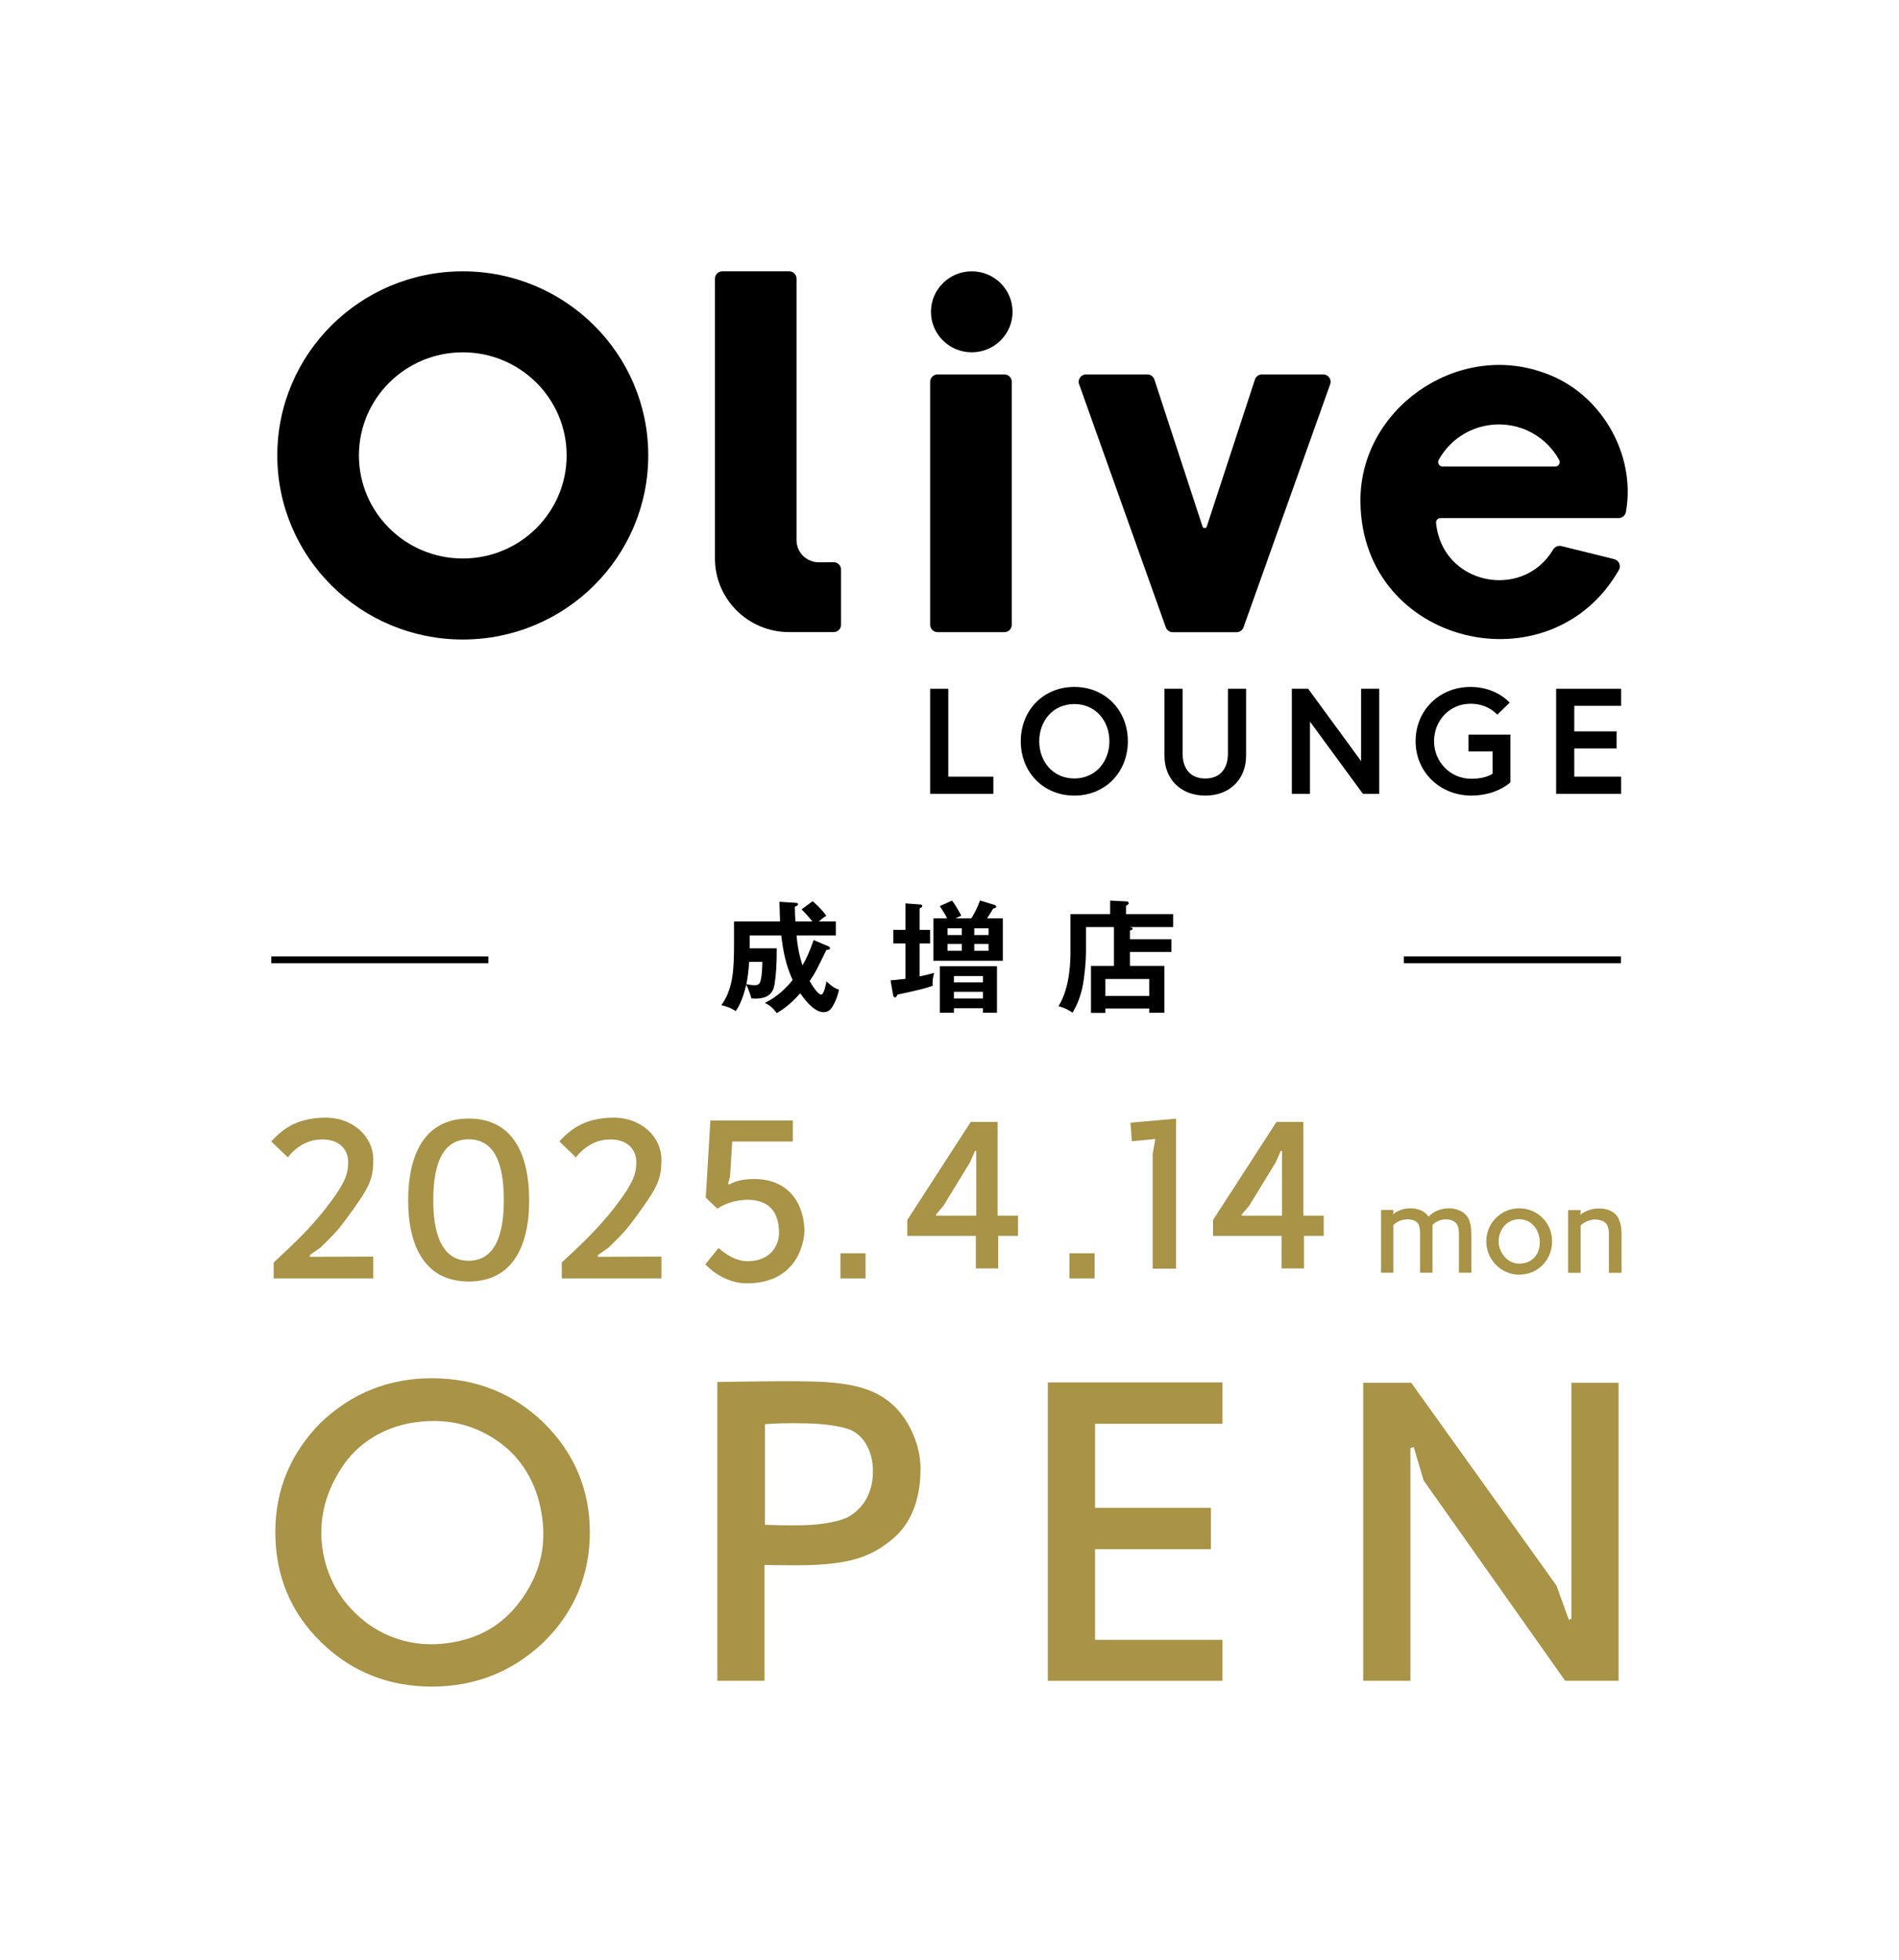 <svg width="280" height="289" viewBox="0 0 280 289" fill="none" xmlns="http://www.w3.org/2000/svg">
<rect width="280" height="289" fill="white"/>
<path d="M148.087 55.199H138.241C137.635 55.199 137.148 55.685 137.148 56.286V92.112C137.148 92.712 137.639 93.199 138.241 93.199H148.087C148.692 93.199 149.179 92.712 149.179 92.112V56.286C149.179 55.685 148.689 55.199 148.087 55.199Z" fill="black"/>
<path d="M143.281 40C139.959 40 137.266 42.673 137.266 45.97C137.266 49.266 139.959 51.94 143.281 51.94C146.603 51.94 149.296 49.266 149.296 45.97C149.296 42.673 146.606 40 143.281 40Z" fill="black"/>
<path d="M68.236 40C53.133 40 40.888 52.153 40.888 67.141C40.888 82.129 53.133 94.282 68.236 94.282C83.338 94.282 95.583 82.129 95.583 67.141C95.583 52.153 83.338 40 68.236 40ZM68.236 82.339C59.779 82.339 52.922 75.533 52.922 67.141C52.922 58.749 59.779 51.943 68.236 51.943C76.692 51.943 83.549 58.749 83.549 67.141C83.549 75.533 76.692 82.339 68.236 82.339Z" fill="black"/>
<path d="M122.911 82.886L120.745 82.898C118.926 82.908 117.446 81.446 117.446 79.64V41.084C117.446 40.483 116.956 40 116.354 40H106.508C105.902 40 105.416 40.486 105.416 41.084V82.336C105.416 88.331 110.313 93.192 116.354 93.192H122.917C123.522 93.192 124.009 92.705 124.009 92.108V83.97C124.009 83.369 123.516 82.879 122.911 82.882" fill="black"/>
<path d="M195.099 55.199H186.076C185.602 55.199 185.182 55.501 185.035 55.949L177.93 77.638C177.834 77.937 177.408 77.937 177.312 77.638L170.208 55.949C170.06 55.501 169.641 55.199 169.167 55.199H160.144C159.388 55.199 158.859 55.94 159.112 56.648L171.893 92.484C172.046 92.916 172.46 93.208 172.924 93.208H182.319C182.783 93.208 183.196 92.919 183.35 92.484L196.13 56.648C196.383 55.943 195.855 55.199 195.099 55.199Z" fill="black"/>
<path d="M227.738 54.995C214.817 50.23 200.377 60.351 200.592 74.068C200.874 95.217 228.673 101.638 238.705 84.014C239.057 83.394 238.705 82.606 238.01 82.434L230.22 80.508C229.749 80.391 229.259 80.6 229.013 81.017C224.484 88.614 212.597 86.201 211.739 77.062C211.719 76.69 212.017 76.379 212.395 76.379H238.654C239.186 76.379 239.64 75.997 239.737 75.476C241.271 66.909 235.983 57.859 227.738 54.995ZM229.314 68.775H212.706C212.203 68.775 211.892 68.241 212.132 67.802C213.849 64.687 217.177 62.573 221.008 62.573C224.839 62.573 228.17 64.687 229.89 67.802C230.131 68.241 229.82 68.775 229.317 68.775" fill="black"/>
<path d="M232.121 107.823H238.363V110.347H232.121V114.505H239.033V117.029H229.446V101.541H239.033V104.062H232.121V107.823Z" fill="black"/>
<path d="M137.148 101.541H139.823V114.508H146.466V117.029H137.148V101.541Z" fill="black"/>
<path d="M166.296 109.282C166.296 113.863 162.952 117.293 158.404 117.293C153.855 117.293 150.511 113.863 150.511 109.282C150.511 104.701 153.855 101.271 158.404 101.271C162.952 101.271 166.296 104.701 166.296 109.282ZM163.577 109.282C163.577 106.294 161.549 103.795 158.404 103.795C155.258 103.795 153.231 106.294 153.231 109.282C153.231 112.27 155.258 114.769 158.404 114.769C161.549 114.769 163.577 112.267 163.577 109.282Z" fill="black"/>
<path d="M181.056 101.541H183.731V111.408C183.731 114.816 181.39 117.292 177.712 117.292C174.035 117.292 171.694 114.813 171.694 111.408V101.541H174.368V111.078C174.368 113.29 175.483 114.772 177.712 114.772C179.942 114.772 181.056 113.29 181.056 111.078V101.541Z" fill="black"/>
<path d="M192.881 101.541L200.687 112.206V101.541H203.359V117.029H200.953L193.15 106.386V117.029H190.476V101.541H192.881Z" fill="black"/>
<path d="M220.074 114.06V110.786H216.528V108.306H222.703V115.344C222.703 115.344 220.721 117.289 216.928 117.289C212.357 117.289 208.725 113.86 208.725 109.279C208.725 104.698 212.248 101.271 216.819 101.271C220.653 101.271 222.591 103.595 222.591 103.595L220.765 105.366C220.765 105.366 219.471 103.751 216.819 103.751C213.674 103.751 211.444 106.294 211.444 109.282C211.444 112.27 213.786 114.813 216.928 114.813C219.157 114.813 220.074 114.063 220.074 114.063" fill="black"/>
<path d="M238.649 203.861V247.793H230.778L209.91 218.261L208.446 213.318L207.958 213.501V247.793H201.002V203.861H208.08L229.496 233.759L231.327 238.823L231.693 238.64V203.861H238.649Z" fill="#A89346"/>
<path d="M154.502 203.807H180.251V209.909H161.458V222.295H178.542V228.397H161.458V241.76H180.251V247.8H154.502V203.807Z" fill="#A89346"/>
<path d="M121.817 230.593C119.254 230.837 115.837 230.776 112.725 230.715V247.799H105.77V203.746C106.502 203.746 117.424 203.501 121.634 203.746C125.783 204.051 129.139 204.722 131.824 207.285C134.02 209.359 135.729 213.02 135.729 216.498C135.729 219.915 134.935 224.064 131.701 226.81C128.773 229.311 125.966 230.227 121.817 230.593ZM112.786 224.796C114.251 224.857 116.386 224.918 118.583 224.857C121.329 224.796 124.135 224.247 125.295 223.515C127.613 222.05 128.712 219.732 128.712 216.864C128.712 214.057 127.43 211.922 125.905 211.068C124.929 210.396 121.939 209.908 119.01 209.847C116.02 209.786 114.129 209.847 112.786 209.969V224.796Z" fill="#A89346"/>
<path d="M63.66 248.654C57.314 248.654 51.762 246.457 47.307 242.064C42.792 237.671 40.596 232.179 40.596 225.895C40.596 219.61 42.853 214.241 47.246 209.786C51.823 205.393 57.314 203.197 63.66 203.197C70.127 203.197 75.68 205.393 80.195 209.786C84.649 214.18 86.968 219.61 86.968 225.895C86.968 232.241 84.649 237.671 80.195 242.064C75.68 246.396 70.127 248.654 63.66 248.654ZM47.612 228.763C48.406 233.278 50.724 236.817 54.385 239.501C58.107 242.064 62.256 242.918 66.772 242.125C71.287 241.332 74.643 239.135 77.205 235.352C79.768 231.569 80.622 227.481 79.829 223.027C79.097 218.573 76.839 214.79 73.239 212.349C69.517 209.847 65.551 209.054 60.975 209.725C56.521 210.397 52.616 212.837 50.297 216.498C47.856 220.281 46.88 224.369 47.612 228.763Z" fill="#A89346"/>
<path d="M161.399 184.772V188.475H157.695V184.772H161.399Z" fill="#A89346"/>
<path d="M127.623 184.772V188.475H123.92V184.772H127.623Z" fill="#A89346"/>
<path d="M147.096 165.401V179.231H150.096V182.201H147.186V187.001H143.886V182.201H133.776V179.861L143.136 165.401H147.096ZM138.006 179.231H143.946V169.691L143.766 169.661L143.016 171.371L139.086 177.791L138.006 179.051V179.231Z" fill="#A89346"/>
<path d="M173.406 164.921V187.031H169.956V170.141L170.346 167.921L166.896 168.251L166.686 165.521L173.406 164.921ZM192.176 165.401V179.231H195.176V182.201H192.266V187.001H188.966V182.201H178.856V179.861L188.216 165.401H192.176ZM183.086 179.231H189.026V169.691L188.846 169.661L188.096 171.371L184.166 177.791L183.086 179.051V179.231Z" fill="#A89346"/>
<path d="M110.126 189.2C107.837 189.2 105.612 188.08 104 186.401L105.935 183.998C107.289 185.15 108.707 185.94 110.191 185.94C113.898 185.94 114.866 183.274 114.866 181.792C114.866 178.928 113.64 177.216 110.964 176.92C109.191 176.722 107.127 177.249 105.773 178.204L104.064 176.558L104.742 165.2H116.897V168.294H107.966L107.643 173.463L107.353 174.484L107.514 174.648C108.611 173.99 109.868 173.825 111.222 173.825C116.123 173.825 118.445 177.216 118.606 181.2C118.67 182.846 117.735 189.2 110.126 189.2Z" fill="#A89346"/>
<path d="M82.837 186.127C84.64 184.388 87.603 181.876 90.565 178.076C93.496 174.308 93.818 172.956 93.818 171.281C93.818 169.606 92.626 167.868 89.76 167.996C87.248 168.029 85.445 169.864 84.93 170.637L82.482 168.286C84.447 166.064 86.701 164.873 90.179 164.776C94.558 164.647 97.521 167.642 97.521 170.927C97.521 173.922 96.974 175.017 93.625 179.589C91.95 181.876 91.048 182.617 89.728 183.937L88.15 185.032V185.289L97.521 185.257V188.477H82.837V186.127Z" fill="#A89346"/>
<path d="M69.101 188.93C62.661 188.93 60.181 183.714 60.181 176.983C60.181 170.285 62.564 164.907 69.101 164.907C75.703 164.907 78.022 170.285 78.022 176.983C78.022 183.714 75.574 188.93 69.101 188.93ZM63.885 176.983C63.885 180.912 64.69 185.871 69.101 185.871C73.513 185.871 74.286 180.912 74.286 176.983C74.286 172.99 73.61 167.966 69.101 167.966C64.593 167.966 63.885 172.99 63.885 176.983Z" fill="#A89346"/>
<path d="M40.354 186.127C42.158 184.388 45.12 181.876 48.083 178.076C51.014 174.308 51.336 172.956 51.336 171.281C51.336 169.606 50.144 167.868 47.278 167.996C44.766 168.029 42.963 169.864 42.447 170.637L40 168.286C41.964 166.064 44.219 164.873 47.697 164.776C52.076 164.647 55.039 167.642 55.039 170.927C55.039 173.922 54.491 175.017 51.142 179.589C49.468 181.876 48.566 182.617 47.246 183.937L45.668 185.032V185.289L55.039 185.257V188.477H40.354V186.127Z" fill="#A89346"/>
<path d="M231.211 187.653V178.399H233.059V178.857L232.974 179.009L233.008 179.094C233.754 178.484 234.788 178.162 235.804 178.162C236.991 178.162 238.143 178.62 238.635 179.636C238.974 180.331 239.093 181.026 239.093 182.145V187.653H237.228V181.772C237.228 181.297 237.093 180.789 236.906 180.501C236.533 179.925 235.686 179.806 235.279 179.789C234.771 179.772 233.855 179.942 233.059 180.653V187.653H231.211Z" fill="#A89346"/>
<path d="M224.538 186.259C226.419 185.971 227.284 184.276 226.979 182.48C226.673 180.734 225.318 179.48 223.436 179.802C221.775 180.09 220.741 181.819 221.012 183.564C221.334 185.327 222.877 186.564 224.538 186.259ZM219.148 183.005C219.148 180.31 221.318 178.141 224.012 178.141C226.792 178.141 228.877 180.395 228.843 183.005C228.877 185.734 226.741 187.92 224.012 187.92C221.318 187.92 219.148 185.717 219.148 183.005Z" fill="#A89346"/>
<path d="M203.637 187.634V178.38H205.45V178.837L205.366 178.99L205.382 179.041C206.043 178.482 206.908 178.16 207.874 178.143C208.976 178.109 210.094 178.515 210.637 179.38C211.349 178.583 212.467 178.143 213.637 178.143C214.789 178.143 215.976 178.617 216.501 179.617C216.84 180.312 216.942 181.007 216.942 182.126V187.634H215.111V181.753C215.111 181.278 215.009 180.804 214.84 180.532C214.399 179.821 213.501 179.753 213.077 179.77C212.535 179.787 211.857 179.99 211.213 180.566V187.634H209.382V181.753C209.382 181.278 209.315 180.837 209.162 180.532C208.84 179.804 207.772 179.736 207.365 179.77C206.874 179.804 206.145 179.939 205.45 180.6V187.634H203.637Z" fill="#A89346"/>
<path fill-rule="evenodd" clip-rule="evenodd" d="M72 142H40V141H72V142Z" fill="black"/>
<path fill-rule="evenodd" clip-rule="evenodd" d="M239 142H207V141H239V142Z" fill="black"/>
<path d="M118.184 134.068L119.822 132.862C120.11 133.114 120.974 133.834 121.838 135.004C121.586 135.166 121.352 135.328 120.722 135.85H123.242V137.92H117.446C117.662 140.332 118.148 141.79 118.328 142.33C118.976 141.196 119.426 140.134 119.966 138.586L122.162 139.522C122.27 139.558 122.378 139.684 122.378 139.81C122.378 139.972 122.252 139.99 121.838 140.062C120.398 143.014 120.164 143.518 119.372 144.634C119.732 145.228 120.578 146.632 121.082 146.632C121.514 146.632 121.82 144.886 121.856 144.688C122.702 145.48 123.134 145.714 123.71 145.912C123.35 147.568 122.702 148.468 122.594 148.63C122.162 149.224 121.586 149.224 121.406 149.224C119.966 149.224 118.472 147.118 117.986 146.434C116.456 148.216 115.07 149.044 114.53 149.368C114.044 148.702 113.63 148.288 112.784 147.856C114.602 146.938 115.88 145.732 116.87 144.472C115.88 142.312 115.484 140.35 115.196 137.92H110.552C110.552 138.496 110.552 139.054 110.534 139.81H114.53C114.53 142.294 114.422 143.68 114.224 144.994C114.08 145.858 113.792 147.226 111.344 147.226C111.2 147.226 111.074 147.208 110.786 147.19C110.678 146.632 110.192 145.462 110.03 145.174C109.472 147.604 108.752 148.666 108.482 149.062C107.726 148.558 106.898 148.306 106.358 148.198C108.194 145.66 108.23 142.564 108.23 138.73V135.85H115.016C114.962 134.374 114.944 133.798 114.926 132.952L117.266 133.096C117.464 133.114 117.662 133.114 117.662 133.312C117.662 133.528 117.338 133.636 117.194 133.672C117.212 134.824 117.248 135.4 117.284 135.85H119.786C119.642 135.67 118.796 134.626 118.184 134.068ZM112.406 141.808H110.462C110.372 143.122 110.246 144.166 110.048 145.102C110.336 145.138 110.804 145.246 111.236 145.246C111.668 145.246 111.956 145.174 112.118 144.67C112.244 144.328 112.388 143.356 112.406 141.808ZM140.9 135.382H143.222C143.654 134.698 144.104 133.87 144.5 132.754L146.588 133.402C146.696 133.438 146.894 133.51 146.894 133.654C146.894 133.816 146.714 133.888 146.426 133.96C146.03 134.626 145.958 134.77 145.544 135.382H147.866V141.646H137.624V135.382H139.658C139.37 134.824 139.208 134.572 138.578 133.582L140.378 132.772C140.864 133.42 141.17 133.96 141.746 134.986L140.9 135.382ZM143.654 137.848H145.76V136.858H143.654V137.848ZM145.76 139.162H143.654V140.17H145.76V139.162ZM141.818 139.162H139.712V140.17H141.818V139.162ZM139.712 137.848H141.818V136.858H139.712V137.848ZM144.932 148.648H140.648V149.314H138.578V142.438H147.002V149.314H144.932V148.648ZM140.648 147.208H144.932V146.218H140.648V147.208ZM140.648 144.832H144.932V143.896H140.648V144.832ZM135.59 137.092H137.138V139.09H135.59V143.95C136.58 143.752 137.156 143.59 137.732 143.428C137.534 144.184 137.48 144.634 137.516 145.336C136.436 145.714 135.464 145.966 132.332 146.632C132.26 146.812 132.134 147.046 131.954 147.046C131.756 147.046 131.72 146.83 131.684 146.668L131.306 144.526C131.72 144.508 132.188 144.454 133.502 144.31V139.09H131.72V137.092H133.502V133.186L135.662 133.348C135.752 133.348 135.986 133.366 135.986 133.582C135.986 133.744 135.788 133.834 135.59 133.906V137.092ZM166.604 138.478H172.724V140.35H166.604V142.402H171.68V149.314H169.448V148.684H162.986V149.332H160.862V142.402H164.246V136.678H160.124V140.386C160.124 141.7 159.908 143.968 159.656 145.264C159.35 146.794 158.918 147.982 158.144 149.296C157.694 148.99 157.082 148.612 156.074 148.342C157.838 145.498 157.838 141.412 157.838 140.224V134.77H163.688V132.772L166.118 132.898C166.262 132.898 166.424 132.988 166.424 133.168C166.424 133.24 166.388 133.312 166.316 133.348C166.208 133.42 166.118 133.492 166.028 133.546V134.77H172.976V136.678H166.478C166.856 136.714 167 136.786 167 136.912C167 137.02 166.91 137.11 166.604 137.182V138.478ZM162.986 144.328V146.83H169.448V144.328H162.986Z" fill="black"/>
</svg>
